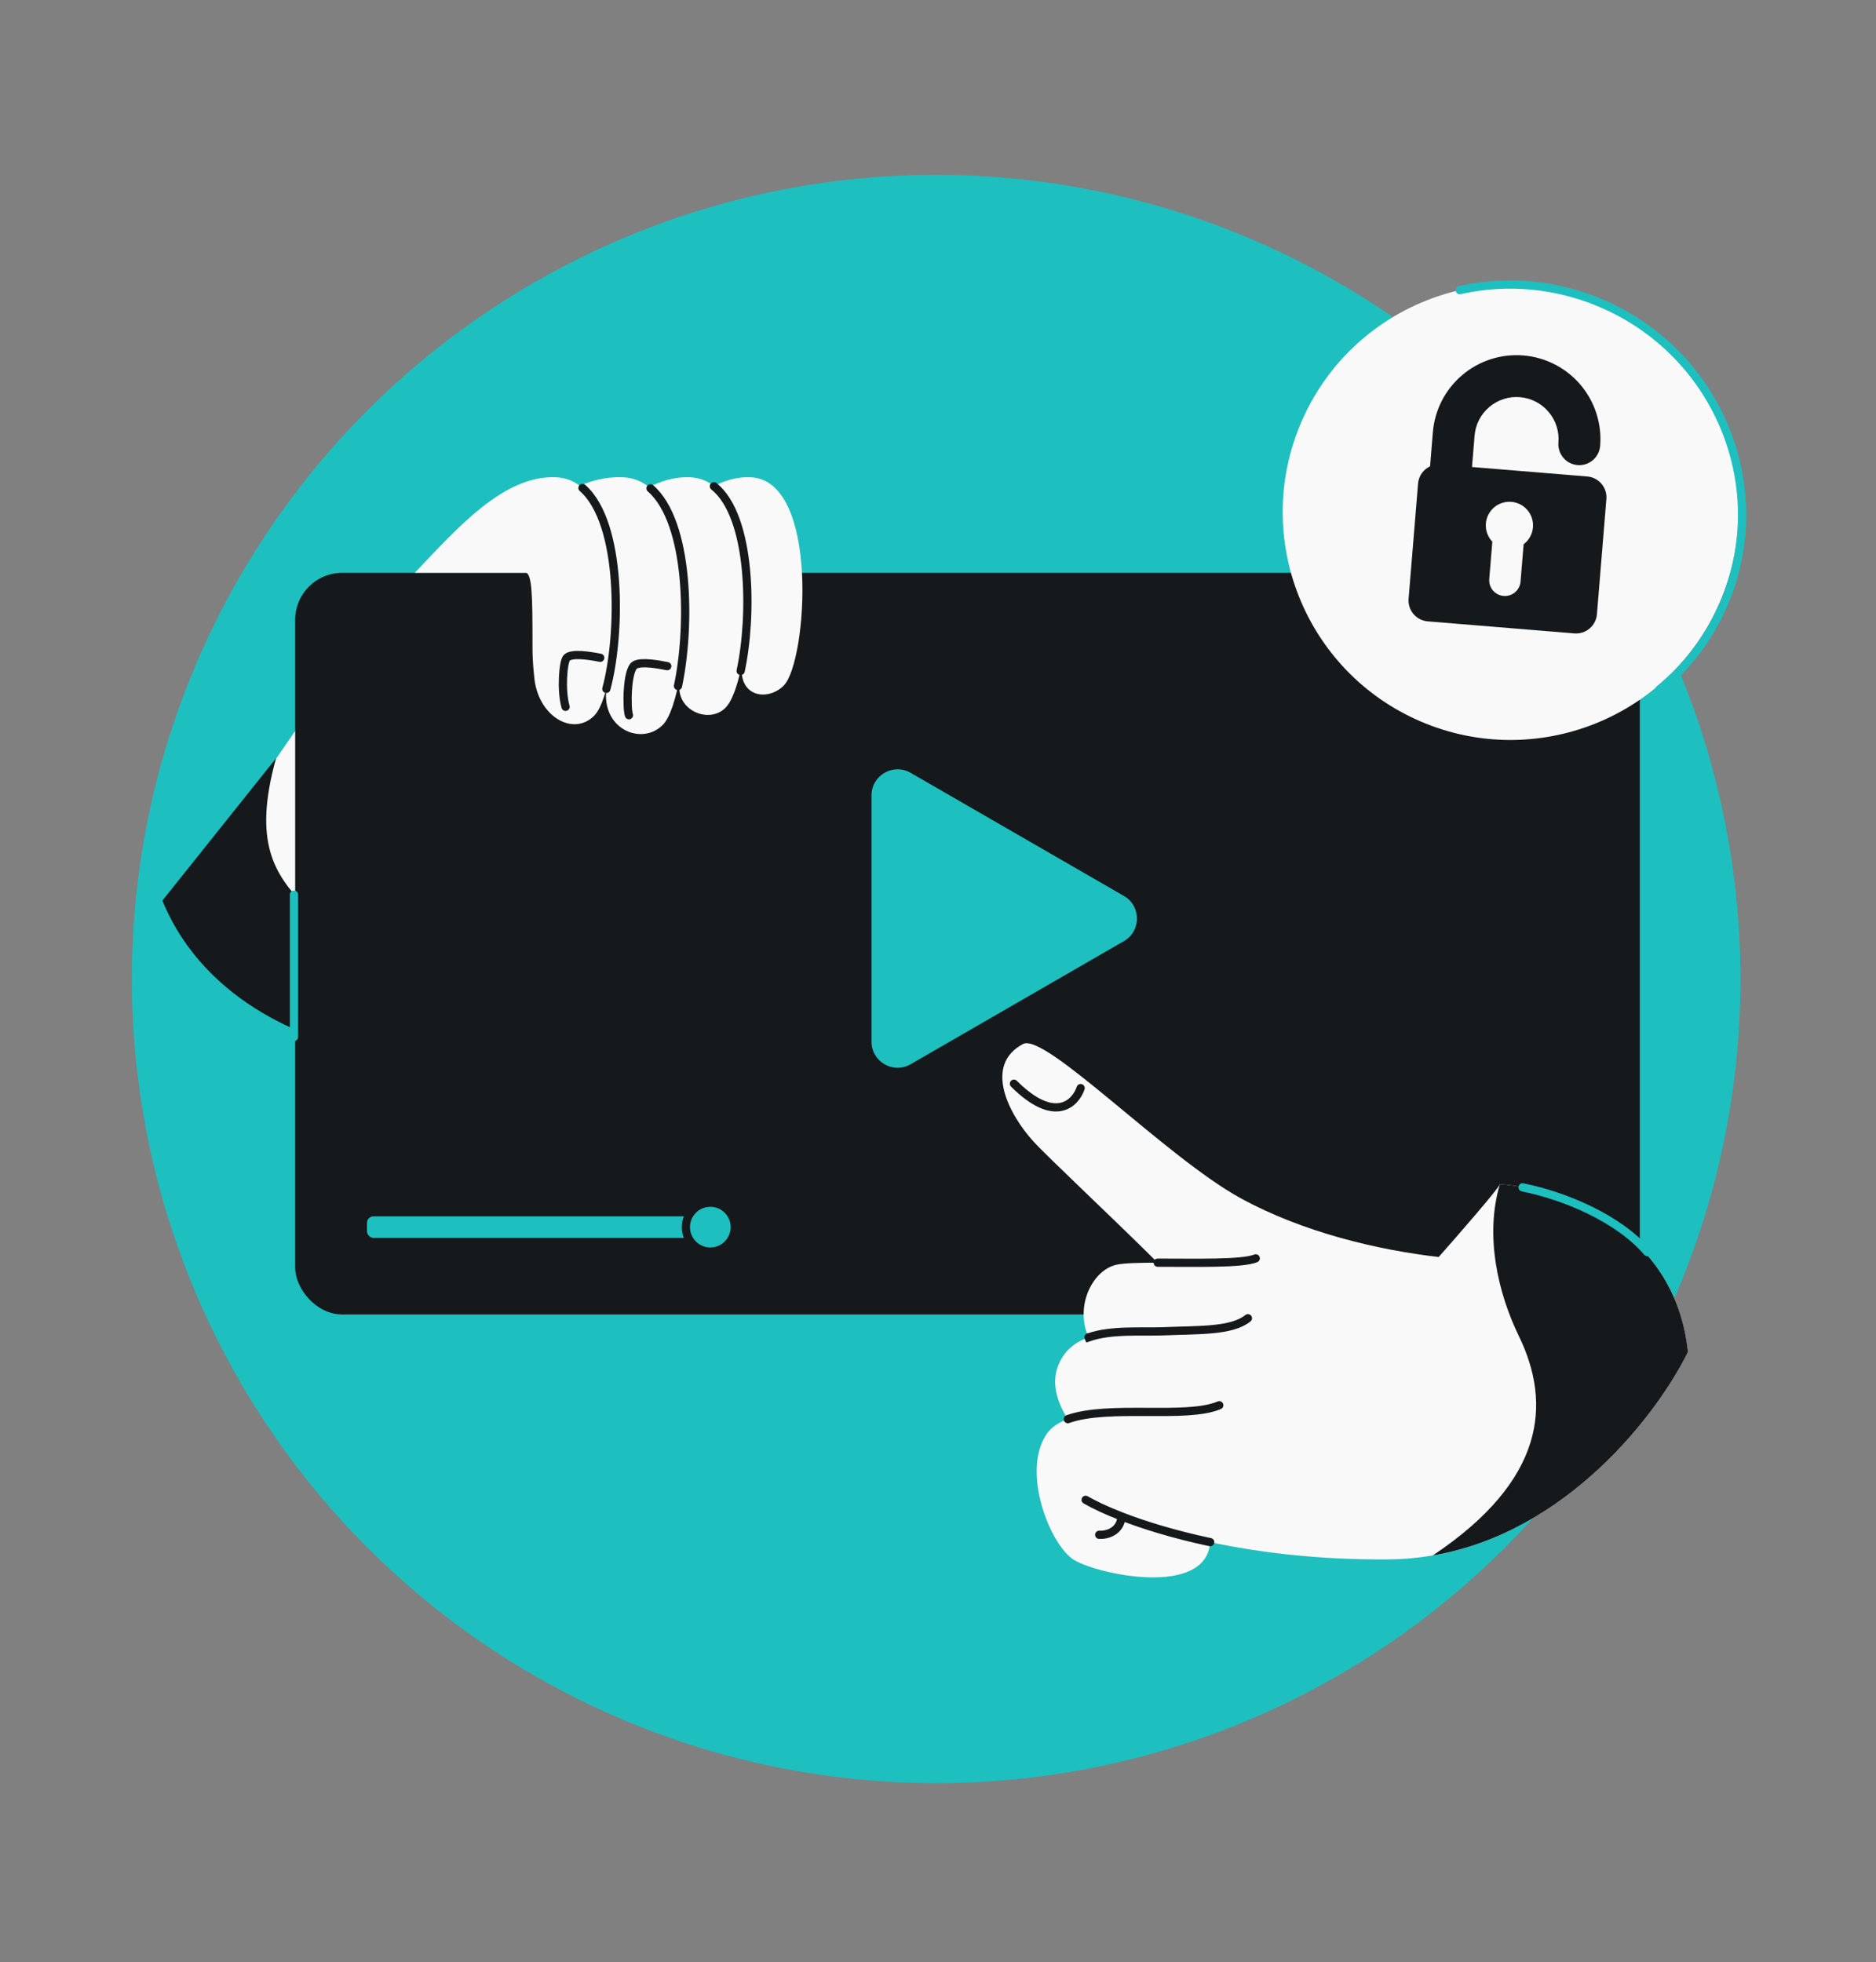 <svg width="456" height="477" viewBox="0 0 456 477" fill="none" xmlns="http://www.w3.org/2000/svg">
<rect x="0" y="0" width="456" height="477" fill="#808080" stroke="none"/>
<circle cx="227.552" cy="238" r="195.5" fill="#1EBFBF"/>
<path d="M40.35 219.214C56.085 203.135 66.867 183.293 82.311 163.109C99.115 186.144 116.871 250.345 87.265 250.345C57.659 250.345 44.138 230.161 40.35 219.214Z" fill="#F9F9F9"/>
<path d="M89.198 255.288C89.198 214.578 55.619 225.636 67.099 184.337L39.474 218.94C49.942 244.529 76.985 253.834 89.198 255.288Z" fill="#16191C"/>
<rect x="71.749" y="139.265" width="326.841" height="180.286" rx="11.397" fill="#16191C"/>
<mask id="path-6-inside-1_1778_23925" fill="white">
<rect x="89.196" y="295.707" width="291.947" height="5.234" rx="1.583"/>
</mask>
<rect x="89.196" y="295.707" width="291.947" height="5.234" rx="1.583" stroke="#1EBFBF" stroke-width="4" mask="url(#path-6-inside-1_1778_23925)"/>
<rect x="89.196" y="295.707" width="84.327" height="5.234" rx="1.583" fill="#1EBFBF"/>
<path d="M273.199 217.818C277.42 220.255 277.42 226.348 273.199 228.785L221.337 258.727C217.116 261.164 211.839 258.118 211.839 253.244L211.839 193.359C211.839 188.485 217.116 185.438 221.337 187.876L273.199 217.818Z" fill="#1EBFBF"/>
<path d="M301.517 291.267C283.427 281.356 254.026 250.956 248.675 253.8C238.84 259.028 245.462 271.179 251.124 277.414C254.722 281.378 269.564 295.201 281.397 306.968C277.108 306.972 273.419 307.054 271.524 307.433C265.664 308.608 261.178 317.37 264.574 325.092L264.591 325.131C261.209 326.316 258.442 328.475 257.057 332.404C255.57 336.627 257.085 341.125 259.553 345.004C257.297 345.812 255.489 346.985 254.356 348.688C248.193 357.944 255.308 375.636 260.994 379.185C266.775 382.793 293.266 388.414 294.16 374.908C305.985 377.421 320.641 379.246 337.589 379.098C341.263 379.066 344.823 378.732 348.265 378.141C380.894 372.537 402.872 343.76 410.275 328.686C407.187 298.412 378.517 288.868 364.568 287.881C364.56 287.909 364.552 287.936 364.543 287.964C363.999 289.244 354.507 300.156 349.703 305.593C335.012 303.881 316.869 299.679 301.517 291.267Z" fill="#F9F9F9"/>
<path d="M305.23 305.915C301.975 307.285 290.377 306.958 281.403 306.968M264.58 325.092C264.585 325.105 264.591 325.118 264.597 325.131C270.147 323.186 277.351 323.864 282.803 323.643C291.578 323.286 299.38 323.646 303.329 320.471M263.887 364.619C265.858 365.767 268.799 367.177 272.632 368.661M296.368 341.625C288.398 345.041 269.567 341.421 259.559 345.004M294.166 374.908C285.334 373.031 278.081 370.77 272.632 368.661M267.184 373.123C268.86 373.228 272.296 372.482 272.632 368.661M262.672 264.529C261.392 268.29 256.358 273.342 246.457 263.456" stroke="#16191C" stroke-width="2" stroke-linecap="round"/>
<path d="M410.28 328.687C407.192 298.412 378.522 288.868 364.573 287.881C360.824 300.581 364.184 314.488 369.2 324.83C377.139 341.196 375.675 359.827 348.27 378.142C380.899 372.538 402.877 343.76 410.28 328.687Z" fill="#16191C"/>
<path d="M400.424 304.394C393.383 296.138 380.163 290.656 370.097 288.655" stroke="#1EBFBF" stroke-width="2" stroke-linecap="round"/>
<path d="M182.479 116.022C171.513 115.522 161.295 127.257 157.245 136.308H176.248C177.39 137.14 177.494 141.15 177.494 151.288C177.494 155.591 178.591 159.71 180.258 162.823C180.258 169.801 187.118 170.24 190.578 166.581C196.186 160.651 199.301 116.788 182.479 116.022Z" fill="#F9F9F9"/>
<path d="M167.749 116.023C155.603 115.474 144.284 128.382 139.798 138.338H160.848C162.113 139.253 162.228 143.664 162.228 154.817C162.228 159.403 163.369 163.801 165.121 167.184C165.121 173.291 173.166 176.048 176.721 171.638C183.125 163.695 186.383 116.866 167.749 116.023Z" fill="#F9F9F9"/>
<path d="M151.465 116.025C138.306 115.431 126.626 127.055 121.766 137.815L143.989 140.142C145.359 141.132 145.484 145.899 145.484 157.953C145.484 161.655 146.173 165.244 147.313 168.347C146.774 177.652 156.321 181.229 161.185 176.134C167.914 169.084 171.652 116.935 151.465 116.025Z" fill="#F9F9F9"/>
<path d="M135.182 116.024C122.53 115.452 111.301 128.215 100.832 139.24H127.993C129.311 140.192 129.431 144.781 129.431 156.384C129.431 159.354 129.431 160.496 129.911 165.148C131.074 174.454 139.552 179.105 144.528 173.886C150.998 167.099 154.593 116.9 135.182 116.024Z" fill="#F9F9F9"/>
<path d="M173.53 118.214C182.721 125.585 182.909 149.682 180.033 163.113" stroke="#16191C" stroke-width="2" stroke-linecap="round"/>
<path d="M158.115 118.716C167.657 127.013 167.846 152.419 164.803 166.771" stroke="#16191C" stroke-width="2" stroke-linecap="round"/>
<path d="M147.384 167.475C150.914 154.38 151.357 127.15 141.584 118.623M145.903 159.914C142.995 159.333 138.924 158.751 137.761 159.914C136.889 160.787 136.307 167.766 137.47 171.837M162.187 161.95C160.248 161.562 155.964 160.729 154.336 161.659C152.3 162.822 152.3 172.418 152.882 173.872" stroke="#16191C" stroke-width="2" stroke-linecap="round"/>
<path d="M71.459 252.089V217.486" stroke="#1EBFBF" stroke-width="2" stroke-linecap="round"/>
<circle cx="172.657" cy="298.324" r="5.943" fill="#1EBFBF" stroke="#16191C" stroke-width="2"/>
<circle cx="367.169" cy="124.511" r="55.372" transform="rotate(24.695 367.169 124.511)" fill="#F9F9F9"/>
<path d="M354.821 70.531C366.421 67.937 378.976 68.995 390.661 74.368C418.77 87.294 431.2 120.296 418.424 148.08C414.827 155.903 409.615 162.477 403.356 167.599" stroke="#1EBFBF" stroke-width="2" stroke-linecap="round"/>
<path fill-rule="evenodd" clip-rule="evenodd" d="M370.287 86.412C364.895 85.969 359.548 87.686 355.422 91.186C351.296 94.685 348.73 99.68 348.287 105.072L347.605 113.368C346.006 114.117 344.842 115.677 344.687 117.563L342.387 145.57C342.156 148.371 344.24 150.827 347.041 151.057L382.678 153.985C385.478 154.215 387.935 152.131 388.165 149.331L390.465 121.323C390.695 118.523 388.612 116.066 385.811 115.836L357.801 113.535L358.428 105.905C358.65 103.203 359.936 100.7 362.004 98.946C364.072 97.192 366.751 96.331 369.454 96.553C372.156 96.775 374.659 98.061 376.413 100.129C378.167 102.197 379.028 104.877 378.806 107.579C378.576 110.379 380.659 112.836 383.46 113.066C386.26 113.296 388.717 111.212 388.947 108.412C389.389 103.02 387.672 97.673 384.173 93.547C380.673 89.422 375.678 86.855 370.287 86.412ZM370.346 132.313C371.61 131.362 372.478 129.895 372.617 128.194C372.877 125.034 370.525 122.261 367.365 122.002C364.205 121.742 361.432 124.094 361.173 127.254C361.033 128.954 361.649 130.542 362.74 131.687L361.995 140.763C361.822 142.863 363.385 144.705 365.485 144.878C367.585 145.05 369.428 143.488 369.6 141.387L370.346 132.313Z" fill="#16191C"/>
</svg>
